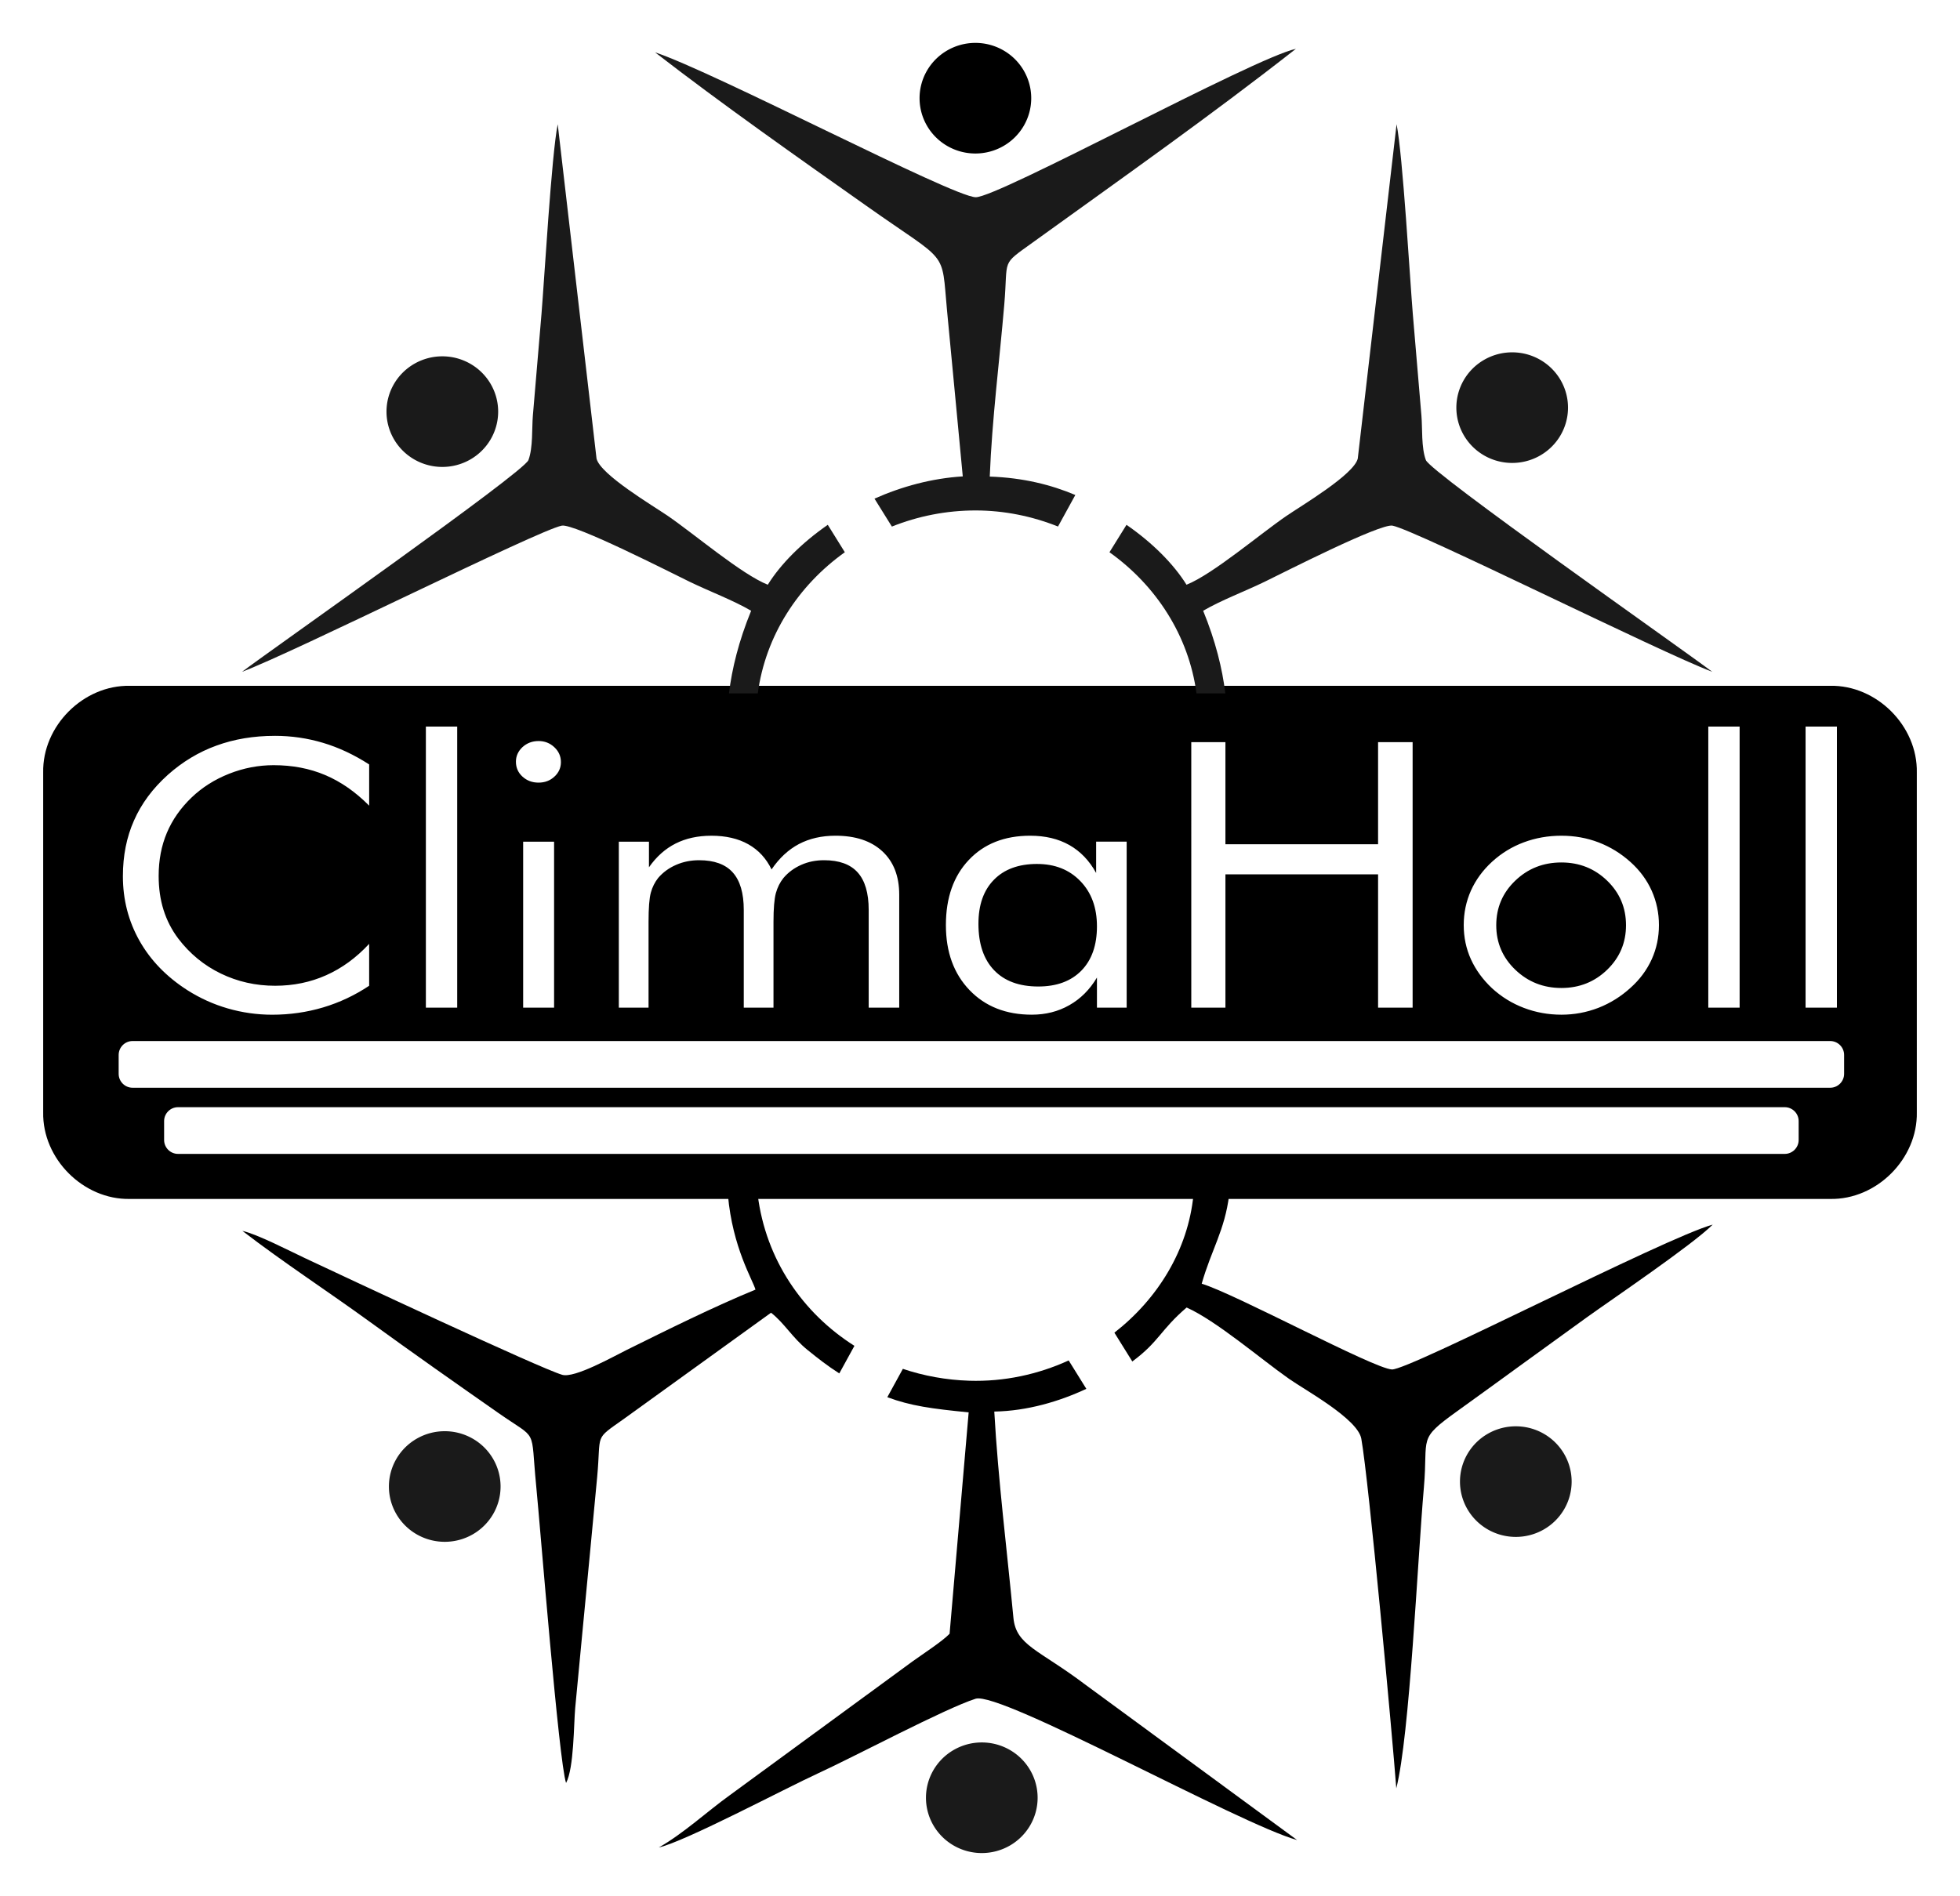 <?xml version="1.0" encoding="UTF-8" standalone="no"?>
<svg xmlns:inkscape="http://www.inkscape.org/namespaces/inkscape" xmlns:sodipodi="http://sodipodi.sourceforge.net/DTD/sodipodi-0.dtd" xmlns="http://www.w3.org/2000/svg" xmlns:svg="http://www.w3.org/2000/svg" width="740" height="716" viewBox="0 0 195.792 189.442" version="1.1" id="svg1" xml:space="preserve">
  <defs id="defs1">
    <marker id="DistanceX" orient="auto" refX="0" refY="0" style="overflow:visible">
      <path d="M 3,-3 -3,3 M 0,-5 V 5" style="stroke:#000000;stroke-width:0.5" id="path1"></path>
    </marker>
    <pattern id="Hatch" patternUnits="userSpaceOnUse" width="8" height="8" x="0" y="0">
      <path d="M8 4 l-4,4" stroke="#000000" stroke-width="0.25" id="path2"></path>
      <path d="M6 2 l-4,4" stroke="#000000" stroke-width="0.25" id="path3"></path>
      <path d="M4 0 l-4,4" stroke="#000000" stroke-width="0.25" id="path4"></path>
    </pattern>
    <symbol id="*Model_Space"></symbol>
    <symbol id="*Paper_Space"></symbol>
    <symbol id="*Paper_Space0"></symbol>
  </defs>
  <g id="layer1" transform="translate(-10.592,-12.539)">
    <g id="g4" style="stroke:#ff0000;stroke-width:0.102" transform="matrix(2.604,0,0,2.605,104.724,-2808.624)"></g>
    <g id="g96" style="stroke:#ff0000;stroke-width:0.102" transform="matrix(2.604,0,0,2.605,104.724,-2808.624)"></g>
    <g id="g102" transform="translate(4.312,4.285)">
      <path id="path12" style="fill:#000000;stroke:none;stroke-width:0.265" d="m 19.255,76.78 c -4.652,-0.09 -8.752,4.017 -8.661,8.666 v 33.94 c -0.091,4.651 4.012,8.757 8.661,8.666 H 189.097 c 4.652,0.09 8.753,-4.017 8.661,-8.666 V 85.445 c 0.091,-4.651 -4.012,-8.757 -8.661,-8.666 z m 29.567,4.072 h 3.13 v 28.087 h -3.13 z m 128.106,0 h 3.13 v 28.087 h -3.13 z m 9.718,0 h 3.13 v 28.087 h -3.13 z M 33.726,81.779 c 1.666,0 3.271,0.234 4.822,0.699 1.559,0.464 3.09,1.181 4.609,2.158 v 4.119 c -1.371,-1.379 -2.836,-2.399 -4.388,-3.055 -1.558,-0.662 -3.277,-0.989 -5.156,-0.989 -1.518,0 -2.996,0.284 -4.441,0.853 -1.438,0.569 -2.695,1.361 -3.752,2.375 -1.097,1.051 -1.92,2.226 -2.469,3.525 -0.548,1.298 -0.822,2.733 -0.822,4.304 0,1.231 0.16,2.369 0.488,3.408 0.328,1.039 0.816,1.991 1.472,2.863 1.151,1.509 2.561,2.671 4.24,3.487 1.678,0.816 3.491,1.225 5.437,1.225 1.832,0 3.531,-0.353 5.096,-1.052 1.572,-0.699 3.003,-1.744 4.294,-3.135 v 4.187 c -1.425,0.952 -2.957,1.675 -4.595,2.164 -1.639,0.488 -3.338,0.73 -5.09,0.73 -1.511,0 -2.99,-0.211 -4.428,-0.625 -1.438,-0.414 -2.783,-1.026 -4.04,-1.824 -2.087,-1.336 -3.685,-2.986 -4.789,-4.941 -1.103,-1.96 -1.658,-4.106 -1.658,-6.45 0,-2.041 0.368,-3.902 1.111,-5.571 0.736,-1.676 1.859,-3.191 3.377,-4.557 1.465,-1.305 3.083,-2.282 4.862,-2.925 1.779,-0.649 3.719,-0.971 5.819,-0.971 z m 26.352,0.519 c 0.609,0 1.137,0.203 1.578,0.619 0.435,0.408 0.656,0.903 0.656,1.484 0,0.569 -0.214,1.057 -0.649,1.453 -0.428,0.402 -0.964,0.6 -1.585,0.6 -0.629,0 -1.164,-0.198 -1.605,-0.6 -0.435,-0.396 -0.656,-0.896 -0.656,-1.49 0,-0.563 0.221,-1.051 0.656,-1.459 0.441,-0.402 0.976,-0.606 1.605,-0.606 z m 65.203,0.111 h 3.411 v 10.204 h 15.249 V 82.409 h 3.451 v 26.529 H 143.942 V 95.618 h -15.249 v 13.32 h -3.411 z m -47.947,9.35 c 1.451,0 2.689,0.284 3.705,0.859 1.016,0.575 1.786,1.416 2.314,2.51 0.769,-1.131 1.679,-1.978 2.729,-2.535 1.056,-0.556 2.274,-0.835 3.658,-0.835 2,0 3.558,0.519 4.682,1.558 1.123,1.039 1.685,2.486 1.685,4.335 v 11.285 h -3.05 v -9.764 c 0,-1.682 -0.368,-2.925 -1.097,-3.741 -0.729,-0.817 -1.852,-1.225 -3.364,-1.225 -0.823,0 -1.585,0.154 -2.28,0.464 -0.695,0.309 -1.291,0.742 -1.772,1.311 -0.348,0.433 -0.602,0.94 -0.762,1.521 -0.154,0.581 -0.235,1.534 -0.235,2.863 v 8.571 h -2.969 v -9.764 c 0,-1.682 -0.368,-2.925 -1.097,-3.741 -0.729,-0.817 -1.852,-1.225 -3.364,-1.225 -0.823,0 -1.592,0.154 -2.301,0.464 -0.709,0.309 -1.305,0.742 -1.793,1.311 -0.334,0.427 -0.582,0.916 -0.729,1.466 -0.154,0.556 -0.228,1.533 -0.228,2.919 v 8.571 H 68.097 V 92.354 h 3.01 v 2.56 c 0.742,-1.063 1.632,-1.855 2.662,-2.375 1.03,-0.519 2.22,-0.779 3.565,-0.779 z m 31.862,0 c 1.498,0 2.803,0.309 3.906,0.933 1.104,0.625 2,1.559 2.675,2.789 v -3.129 h 3.05 v 16.585 h -2.969 v -3.006 c -0.716,1.206 -1.639,2.127 -2.756,2.758 -1.117,0.637 -2.368,0.952 -3.752,0.952 -2.568,0 -4.648,-0.816 -6.22,-2.455 -1.571,-1.639 -2.361,-3.803 -2.361,-6.499 0,-2.727 0.763,-4.898 2.294,-6.512 1.525,-1.614 3.571,-2.417 6.132,-2.417 z m 53.064,0 c 1.305,0 2.542,0.221 3.712,0.668 1.17,0.451 2.227,1.101 3.184,1.96 0.929,0.835 1.632,1.787 2.12,2.87 0.481,1.082 0.722,2.226 0.722,3.432 0,1.212 -0.24,2.35 -0.722,3.419 -0.488,1.07 -1.191,2.022 -2.12,2.85 -0.957,0.872 -2.02,1.534 -3.203,1.998 -1.184,0.457 -2.415,0.686 -3.692,0.686 -1.324,0 -2.575,-0.229 -3.758,-0.68 -1.184,-0.451 -2.234,-1.101 -3.164,-1.948 -0.93,-0.872 -1.632,-1.836 -2.12,-2.9 -0.482,-1.064 -0.722,-2.201 -0.722,-3.426 0,-1.218 0.24,-2.369 0.722,-3.451 0.488,-1.076 1.191,-2.04 2.12,-2.888 0.93,-0.847 1.98,-1.49 3.157,-1.929 1.177,-0.439 2.427,-0.661 3.765,-0.661 z M 58.54,92.354 h 3.09 v 16.585 h -3.09 z m 103.714,2.077 c -1.812,0 -3.35,0.607 -4.615,1.825 -1.264,1.212 -1.893,2.696 -1.893,4.446 0,1.75 0.636,3.234 1.9,4.446 1.27,1.218 2.809,1.825 4.608,1.825 1.792,0 3.318,-0.607 4.575,-1.825 1.251,-1.212 1.879,-2.696 1.879,-4.446 0,-1.75 -0.629,-3.234 -1.879,-4.446 -1.257,-1.218 -2.783,-1.825 -4.575,-1.825 z m -52.375,0.149 c -1.839,0 -3.278,0.525 -4.308,1.577 -1.037,1.051 -1.551,2.517 -1.551,4.403 0,2.003 0.521,3.549 1.558,4.632 1.037,1.088 2.515,1.633 4.421,1.633 1.826,0 3.263,-0.526 4.301,-1.583 1.037,-1.058 1.559,-2.536 1.559,-4.428 0,-1.874 -0.555,-3.382 -1.659,-4.52 -1.103,-1.144 -2.541,-1.713 -4.32,-1.713 z M 19.522,112.274 H 189.107 c 0.764,0 1.388,0.624 1.388,1.389 v 1.89 c 0,0.764 -0.625,1.388 -1.388,1.388 H 19.522 c -0.764,0 -1.388,-0.624 -1.388,-1.388 v -1.89 c 0,-0.764 0.624,-1.389 1.388,-1.389 z m 4.539,6.61 h 160.506 c 0.763,0 1.388,0.624 1.388,1.388 v 1.89 c 0,0.764 -0.625,1.389 -1.388,1.389 H 24.062 c -0.763,0 -1.388,-0.624 -1.388,-1.389 v -1.89 c 0,-0.764 0.624,-1.388 1.388,-1.388 z"></path>
      <g id="g100" style="stroke:none">
        <path id="path57" style="fill:#1a1a1a;stroke:none;stroke-width:0.265" d="m 88.971,60.694 c -2.615,1.81 -4.71,3.925 -5.994,5.986 -2.627,-1.047 -7.356,-5.08 -9.992,-6.883 -1.489,-1.019 -6.731,-4.122 -7.115,-5.72 L 61.993,20.666 c -0.614,2.995 -1.349,15.695 -1.62,18.937 -0.288,3.441 -0.564,6.72 -0.863,10.186 -0.107,1.245 0.023,3.202 -0.443,4.437 -0.47,1.244 -25.571,18.859 -28.614,21.157 5.244,-1.967 29.565,-14.139 31.943,-14.606 1.238,-0.242 10.999,4.745 12.754,5.596 2.048,0.993 4.346,1.846 6.164,2.908 -1.239,3.03 -1.915,5.786 -2.216,8.258 h 2.881 c 0.77,-5.78 4.051,-10.797 8.695,-14.106 m 0,0 -1.704,-2.74"></path>
      </g>
      <path d="m 95.373,60.869 c 2.596,-1.039 5.426,-1.611 8.361,-1.611 2.848,0 5.645,0.572 8.235,1.607 l 1.729,-3.151 c -2.389,-1.013 -5.217,-1.729 -8.547,-1.84 0.223,-5.677 0.97,-11.54 1.45,-17.191 0.397,-4.675 -0.382,-3.875 2.845,-6.202 8.823,-6.364 17.795,-12.688 26.287,-19.349 -4.27,0.938 -29.739,14.854 -31.985,14.829 -2.293,-0.026 -26.095,-12.509 -32.034,-14.478 6.786,5.251 14.23,10.474 21.159,15.371 8.267,5.842 7.428,4.216 8.011,10.442 0.521,5.555 1.062,11.067 1.571,16.559 -3.089,0.19 -6.095,1.012 -8.819,2.223" style="fill:#1a1a1a;stroke:none;stroke-width:0.265" id="path58"></path>
      <path d="m 93.636,58.076 1.737,2.793" style="fill:none;stroke:none;stroke-width:0.265" id="path61"></path>
      <path d="m 56.043,49.384 a 5.577,5.526 0 0 0 -11.154,0 5.577,5.526 0 0 0 11.154,0 z" style="fill:#1a1a1a;stroke:none;stroke-width:0.265" id="path70"></path>
      <path d="m 109.293,18.066 a 5.577,5.526 0 0 0 -11.154,0 5.577,5.526 0 0 0 11.154,0 z" style="fill:#000000;stroke:none;stroke-width:0.265" id="path71"></path>
      <path d="m 162.915,48.985 a 5.577,5.526 0 0 0 -11.154,0 5.577,5.526 0 0 0 11.154,0 z" style="fill:#1a1a1a;stroke:none;stroke-width:0.265" id="path72"></path>
      <path id="path78" style="fill:#000000;stroke:none;stroke-width:0.265" d="m 83.302,139.421 c 1.369,1.075 2.112,2.482 3.659,3.732 0.996,0.805 2.004,1.599 3.16,2.331 l 1.511,-2.754 c -5.174,-3.275 -8.854,-8.623 -9.66,-15.075 H 78.994 c 0.461,5.274 2.496,8.508 2.753,9.457 -4.183,1.72 -8.759,3.997 -12.856,6.023 -1.361,0.673 -5.213,2.848 -6.446,2.491 -2.21,-0.64 -21.673,-9.764 -25.698,-11.658 -1.676,-0.789 -4.737,-2.379 -6.254,-2.725 4.144,3.186 8.471,5.994 12.743,9.095 4.262,3.095 8.463,6.048 12.835,9.105 4.02,2.811 3.183,1.282 3.767,7.235 0.422,4.298 2.26,27.545 2.989,29.73 0.796,-1.491 0.764,-5.879 0.913,-7.499 0.239,-2.595 0.485,-5.14 0.738,-7.767 0.484,-5.033 0.978,-10.196 1.455,-15.296 0.418,-4.471 -0.368,-3.659 2.669,-5.817 z"></path>
      <path id="path90" style="fill:#000000;stroke:none;stroke-width:0.265" d="m 114.641,176.541 c -4.599,-3.469 -6.864,-3.865 -7.128,-6.645 -0.643,-6.785 -1.525,-13.755 -1.91,-20.599 3.311,-0.057 6.539,-1.026 9.195,-2.271 l -1.765,-2.838 c -3.049,1.395 -6.443,2.137 -9.932,2.028 -2.307,-0.073 -4.537,-0.483 -6.631,-1.187 l -1.553,2.831 c 2.337,0.872 4.451,1.155 8.126,1.518 l -1.905,22.123 c -0.763,0.784 -2.653,2.005 -3.694,2.755 l -18.276,13.384 c -2.229,1.602 -4.664,3.859 -7.079,5.212 2.579,-0.568 12.663,-5.917 15.882,-7.393 3.665,-1.681 12.716,-6.495 15.762,-7.466 2.48,-0.791 26.339,12.51 32.119,14.118 z"></path>
      <path id="path92" style="fill:#000000;stroke:none;stroke-width:0.265" d="m 129.067,127.655 h -3.568 m 0,0 c -0.537,5.475 -3.554,10.372 -7.898,13.76 l 1.79,2.877 c 2.685,-1.986 2.791,-3.132 5.426,-5.391 2.971,1.327 7.413,5.149 10.224,7.122 1.623,1.139 6.872,4 7.227,5.992 0.755,4.242 3.122,29.936 3.493,34.929 1.344,-5.279 2.113,-22.662 2.757,-30.058 0.447,-5.132 -0.689,-4.736 3.326,-7.625 4.483,-3.226 8.551,-6.211 12.911,-9.349 2.454,-1.766 10.585,-7.265 12.614,-9.295 -4.814,1.333 -30.35,14.567 -32.046,14.474 -1.858,-0.102 -15.591,-7.531 -19,-8.57 0.981,-3.435 2.299,-5.312 2.743,-8.867"></path>
      <path d="m 163.277,156.296 a 5.577,5.526 0 0 0 -11.154,0 5.577,5.526 0 0 0 11.154,0 z" style="fill:#1a1a1a;stroke:none;stroke-width:0.265" id="path93"></path>
      <path d="m 109.932,187.885 a 5.577,5.526 0 0 0 -11.154,0 5.577,5.526 0 0 0 11.154,0 z" style="fill:#1a1a1a;stroke:none;stroke-width:0.265" id="path94"></path>
      <path d="m 56.284,156.786 a 5.577,5.526 0 0 0 -11.154,0 5.577,5.526 0 0 0 11.154,0 z" style="fill:#1a1a1a;stroke:none;stroke-width:0.265" id="path95"></path>
      <g id="g101" transform="matrix(-1,0,0,1,207.782,0)" style="stroke:none">
        <path id="path100" style="fill:#1a1a1a;stroke:none;stroke-width:0.265" d="m 88.971,60.694 c -2.615,1.81 -4.71,3.925 -5.994,5.986 -2.627,-1.047 -7.356,-5.08 -9.992,-6.883 -1.489,-1.019 -6.731,-4.122 -7.115,-5.72 L 61.993,20.666 c -0.614,2.995 -1.349,15.695 -1.62,18.937 -0.288,3.441 -0.564,6.72 -0.863,10.186 -0.107,1.245 0.023,3.202 -0.443,4.437 -0.47,1.244 -25.571,18.859 -28.614,21.157 5.244,-1.967 29.565,-14.139 31.943,-14.606 1.238,-0.242 10.999,4.745 12.754,5.596 2.048,0.993 4.346,1.846 6.164,2.908 -1.239,3.03 -1.915,5.786 -2.216,8.258 h 2.881 c 0.77,-5.78 4.051,-10.797 8.695,-14.106 m 0,0 -1.704,-2.74"></path>
      </g>
    </g>
  </g>
</svg>

